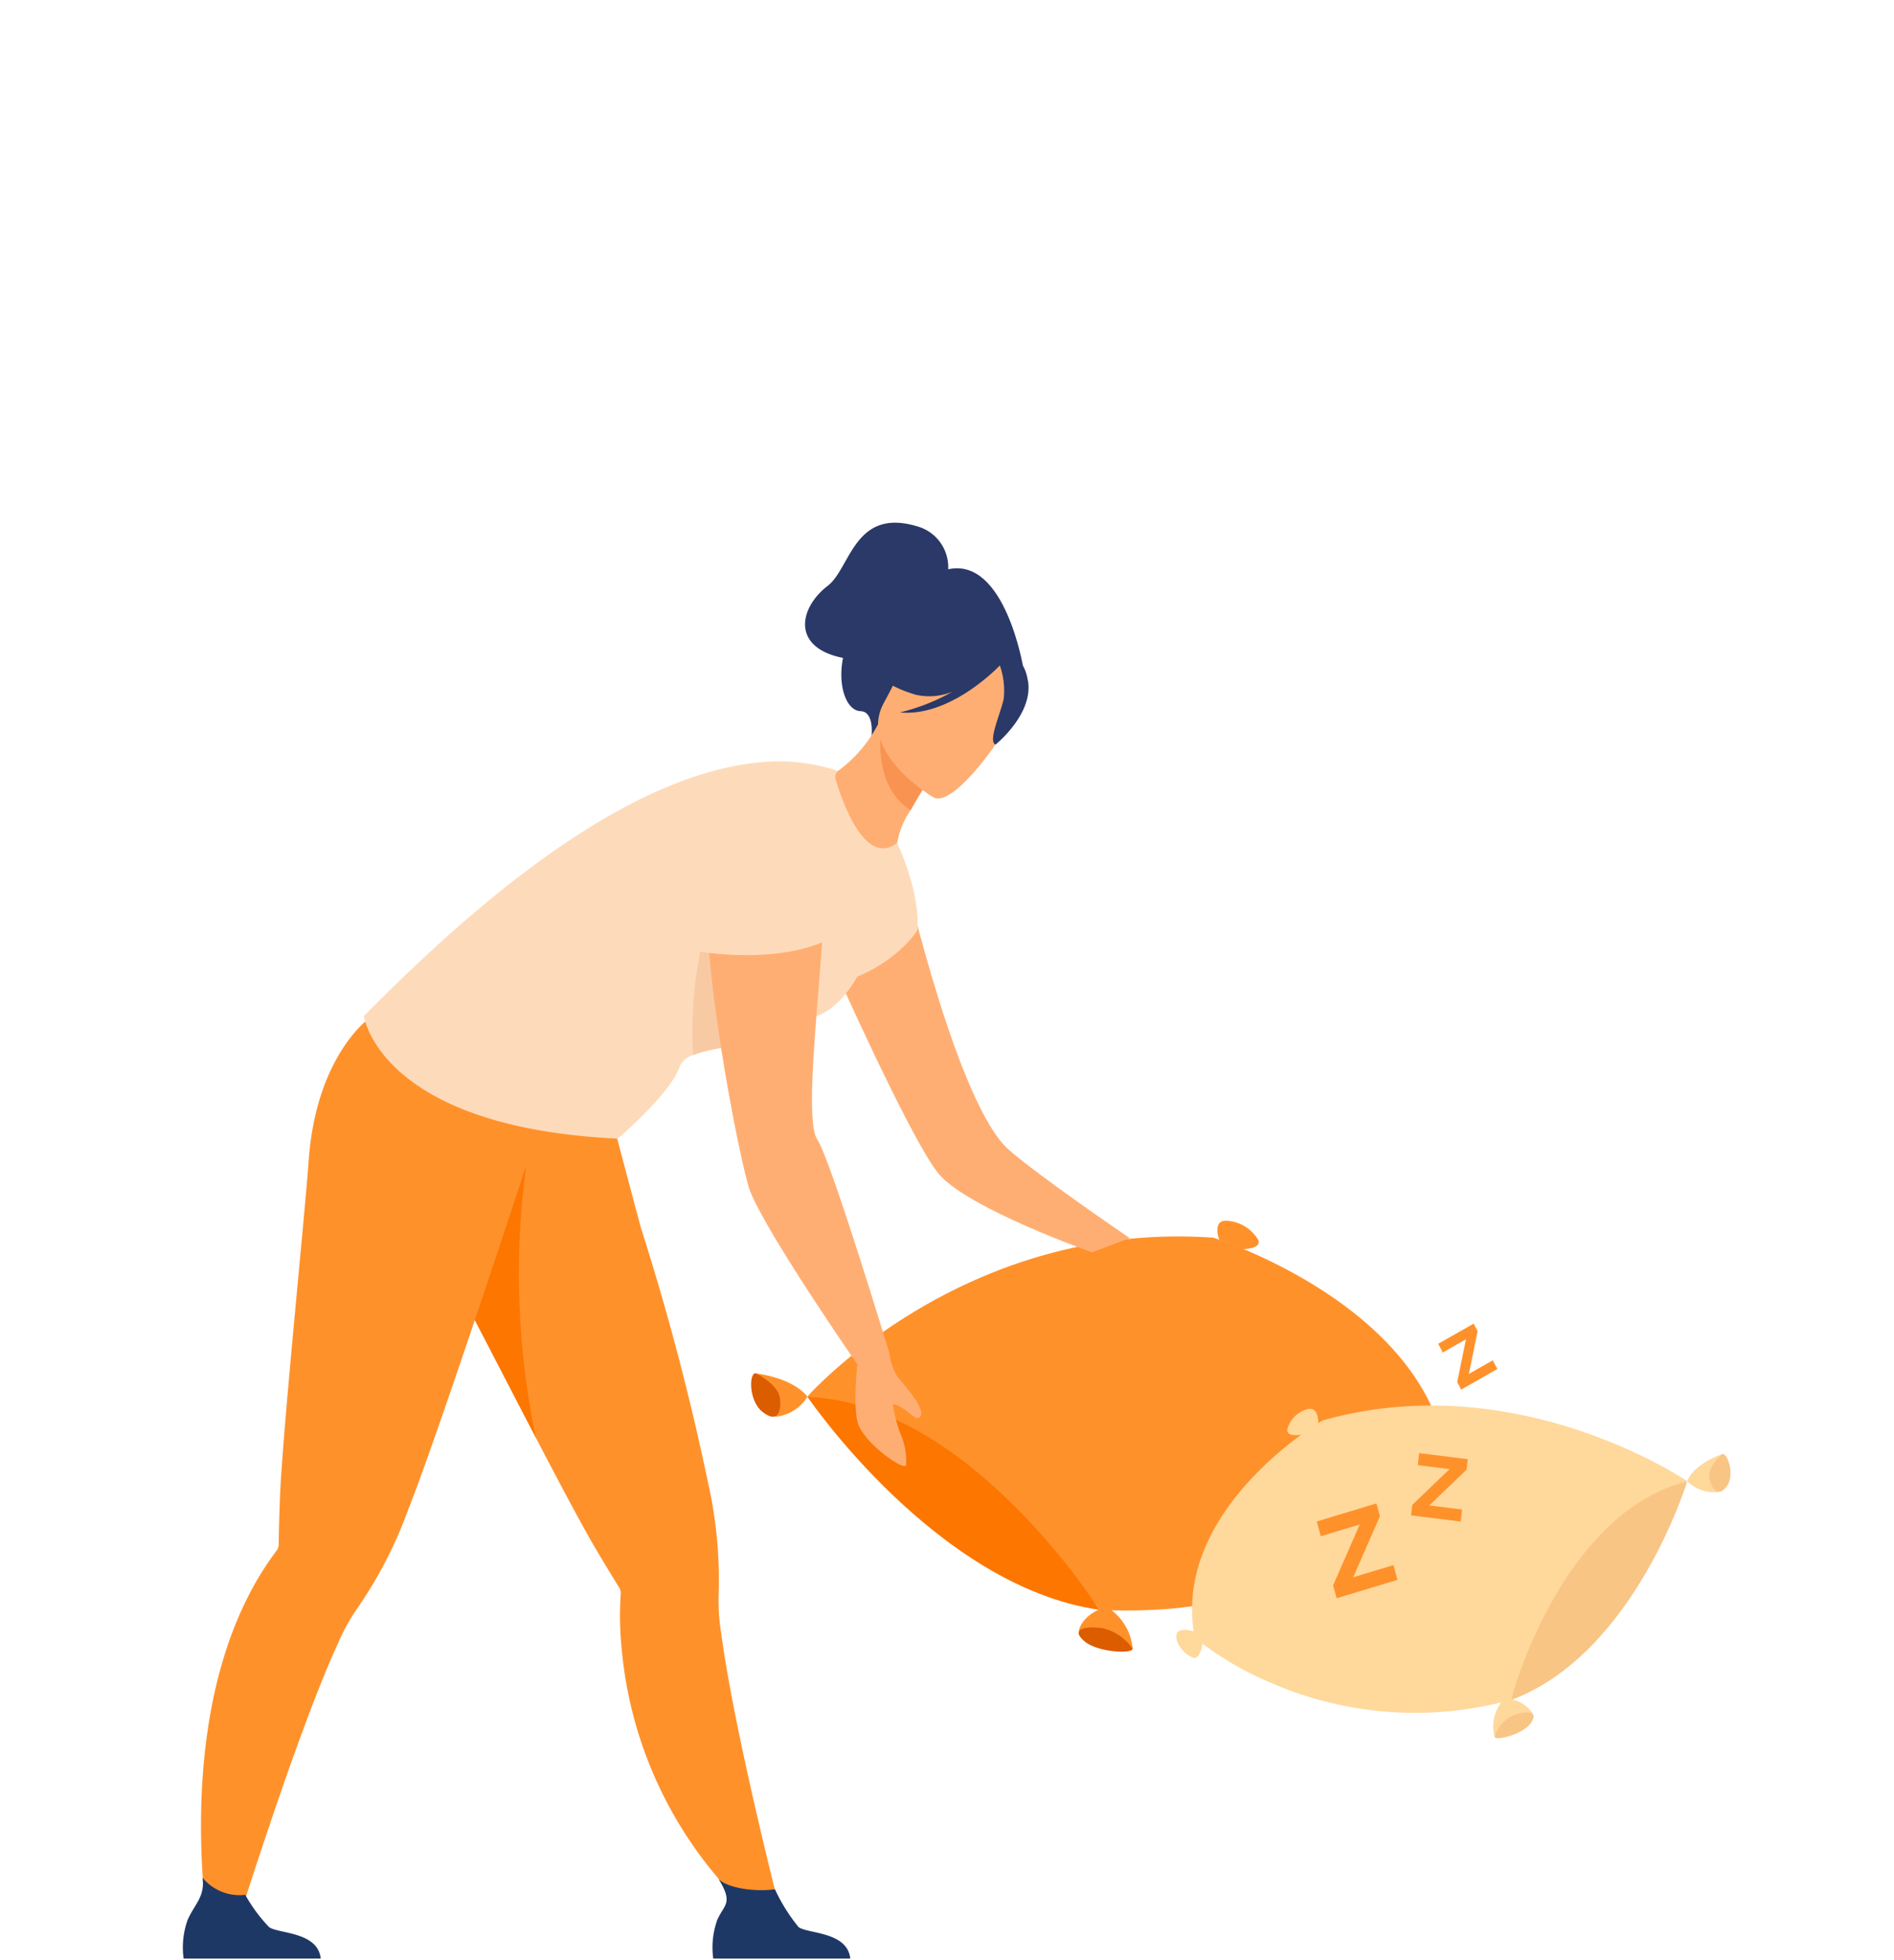 <svg xmlns="http://www.w3.org/2000/svg" width="145" height="150" viewBox="0 0 145 150">
  <g id="组_340" data-name="组 340" transform="translate(-1103 2491)">
    <rect id="矩形_281" data-name="矩形 281" width="145" height="150" transform="translate(1103 -2491)" fill="#fff" opacity="0"/>
    <g id="组_339" data-name="组 339" transform="translate(-111.49 -33.471)">
      <g id="组_337" data-name="组 337" transform="translate(335.998 -3247.468)">
        <g id="组_263" data-name="组 263" transform="translate(935.997 883.35)">
          <g id="组_261" data-name="组 261" transform="translate(0 0)">
            <path id="路径_909" data-name="路径 909" d="M997.851,904.114a24.575,24.575,0,0,1-5.459,5.385,31.05,31.05,0,0,1-17.219,6.038,37.456,37.456,0,0,1-3.969-.013s-10.041-15.074-22.353-16.309c0,0,11.861-13.511,31.085-12.162C979.935,887.052,996.274,892.159,997.851,904.114Z" transform="translate(-944.548 -885.75)" fill="#ff912b"/>
            <path id="路径_910" data-name="路径 910" d="M948.85,923.59S958.7,938.1,971.2,939.9C971.2,939.9,961.33,924.162,948.85,923.59Z" transform="translate(-944.548 -910.122)" fill="#fc7600"/>
            <path id="路径_911" data-name="路径 911" d="M941,920.044s-.874-1.352-3.949-1.784c0,0,1.764,2.61,1.456,3.323A3.2,3.2,0,0,0,941,920.047Z" transform="translate(-936.697 -906.576)" fill="#ff912b"/>
            <path id="路径_912" data-name="路径 912" d="M936.352,918.245s1.75.83,1.858,1.958-.285,1.847-1.359.981S935.84,918.162,936.352,918.245Z" transform="translate(-935.997 -906.565)" fill="#dc5c00"/>
            <path id="路径_913" data-name="路径 913" d="M1013.062,971.62a4.142,4.142,0,0,1,2.015,3.216s-3.2-1.553-4.117-1.352c0,0,.134-1.232,2.105-1.864Z" transform="translate(-985.871 -942.078)" fill="#ff912b"/>
            <path id="路径_914" data-name="路径 914" d="M1015.037,978a3.763,3.763,0,0,0-2.366-1.583c-1.422-.154-2.359.11-1.329,1s3.768.984,3.692.576Z" transform="translate(-985.835 -945.242)" fill="#dc5c00"/>
            <path id="路径_915" data-name="路径 915" d="M1042.8,884.8s-.522-1.386.462-1.449a3.028,3.028,0,0,1,2.527,1.469c.285.686-1.165.71-1.165.71Z" transform="translate(-1006.966 -883.35)" fill="#ff912b"/>
            <path id="路径_916" data-name="路径 916" d="M1093.375,935.953s1.422-.914,1.874-.224a2.04,2.04,0,0,1-.75,2.4c-.693.472-1.55-1.573-1.55-1.573l.422-.609Z" transform="translate(-1040.42 -918.027)" fill="#ff912b"/>
          </g>
          <g id="组_262" data-name="组 262" transform="translate(32.552 14.15)">
            <path id="路径_917" data-name="路径 917" d="M1037.064,943.39a24.113,24.113,0,0,0,5.757,3.42,27.558,27.558,0,0,0,15.285,2.011,29.711,29.711,0,0,0,3.156-.663s4.03-13.729,13.5-16.741c0,0-12.986-8.882-27.929-4.645,0,0-11.657,6.777-9.773,16.617Z" transform="translate(-1035.651 -925.628)" fill="#ffd89b"/>
            <path id="路径_918" data-name="路径 918" d="M1123.291,942.93s-4.026,13.243-13.5,16.744C1109.79,959.674,1113.512,945.44,1123.291,942.93Z" transform="translate(-1084.177 -937.139)" fill="#f8c585"/>
            <path id="路径_919" data-name="路径 919" d="M1150.13,938.8s.341-1.228,2.674-2.078c0,0-.72,2.38-.285,2.9a2.939,2.939,0,0,1-2.386-.823Z" transform="translate(-1111.016 -933.008)" fill="#ffd89b"/>
            <path id="路径_920" data-name="路径 920" d="M1156.144,936.7s-1.175.954-.964,1.874.713,1.432,1.339.562S1156.528,936.547,1156.144,936.7Z" transform="translate(-1114.358 -932.988)" fill="#f8c585"/>
            <path id="路径_921" data-name="路径 921" d="M1106.693,992.66a3,3,0,0,0-.756,2.908s2.135-1.767,2.922-1.76a2.52,2.52,0,0,0-2.162-1.148Z" transform="translate(-1081.565 -970.225)" fill="#ffd89b"/>
            <path id="路径_922" data-name="路径 922" d="M1106.07,997.647a2.631,2.631,0,0,1,1.466-1.657c1.091-.358,1.9-.3,1.322.589S1106.12,997.989,1106.07,997.647Z" transform="translate(-1081.702 -972.304)" fill="#f8c585"/>
            <path id="路径_923" data-name="路径 923" d="M1061.01,927.46s.05-1.195-.746-1.084a2.14,2.14,0,0,0-1.627,1.593c-.047.6,1.115.378,1.115.378l1.258-.884Z" transform="translate(-1050.143 -926.121)" fill="#ffd89b"/>
            <path id="路径_924" data-name="路径 924" d="M1034.836,977.1s-1.372-.5-1.55.13.552,1.54,1.228,1.8.82-1.513.82-1.513l-.5-.418Z" transform="translate(-1033.259 -959.747)" fill="#ffd89b"/>
          </g>
        </g>
        <path id="路径_925" data-name="路径 925" d="M1066.628,954.289l2.045-4.672-2.982.9-.311-1.128,4.565-1.379.271.977-2.045,4.672,3.079-.93.311,1.128-4.659,1.406-.271-.977Z" transform="translate(-86.081 -43.02)" fill="#ff912b"/>
        <path id="路径_926" data-name="路径 926" d="M1087.06,940.453l2.855-2.738-2.43-.3.1-.92,3.718.465-.09.8-2.855,2.738,2.507.311-.1.92-3.8-.472.09-.8Z" transform="translate(-100.445 -35.355)" fill="#ff912b"/>
        <path id="路径_927" data-name="路径 927" d="M1094.623,911.361l.669-3.27-1.774,1.011-.348-.669,2.714-1.543.3.582-.669,3.266,1.831-1.041.348.669-2.771,1.576-.3-.582Z" transform="translate(-104.57 -15.662)" fill="#ff912b"/>
      </g>
      <g id="组_338" data-name="组 338" transform="translate(-1279.284 -1663.659)">
        <path id="路径_842" data-name="路径 842" d="M490.344,660.5s3.949,17.088,7.826,20.5c2.33,2.052,9.26,6.765,9.26,6.765l-2.882,1.094s-9.611-3.394-11.764-6.04-8.044-15.9-8.044-15.9l5.6-6.421Z" transform="translate(2072.829 -1386.893)" fill="#ffae73"/>
        <g id="组_265" data-name="组 265" transform="translate(2507.773 -753.87)">
          <path id="路径_928" data-name="路径 928" d="M316.868,732.487c.032.062.069.126.1.193.826,1.5,2.722,5.185,4.811,9.211.988,1.91,2.023,3.9,3,5.774,1.69,3.231,3.229,6.109,4.125,7.629.913,1.546,1.585,2.633,1.857,3.066h0a.766.766,0,0,1,.089.452,24.6,24.6,0,0,0,.06,4.052A31.436,31.436,0,0,0,340.63,783l2.513.388s-3.557-13.777-4.6-21.565a15.675,15.675,0,0,1-.193-3.089,33.617,33.617,0,0,0-.812-8.43,195.385,195.385,0,0,0-5.139-19.51c-.117-.381-3.651-13.75-3.651-13.75-2.965,2.711-13.786,3.83-13.786,3.83s-1.835,4.664,1.906,11.619Z" transform="translate(-297.328 -676.827)" fill="#ff912b"/>
          <path id="路径_929" data-name="路径 929" d="M426.954,1000.332H416.465a6.277,6.277,0,0,1,.3-2.94c.525-1.218,1.273-1.257.1-3.162.667.718,2.809,1.014,4.325.8A13.473,13.473,0,0,0,423,997.924C423.686,998.44,426.743,998.257,426.954,1000.332Z" transform="translate(-375.86 -890.453)" fill="#1e3865"/>
          <path id="路径_930" data-name="路径 930" d="M324.8,762.667c.032.062.069.126.1.193.826,1.5,5.3,10.138,7.386,14.165a61.046,61.046,0,0,1-.736-20.824Z" transform="translate(-305.26 -707.007)" fill="#fc7600"/>
          <path id="路径_931" data-name="路径 931" d="M467.614,556.961c.069-.289-5.99,2.864-6.3,3.22-2.841,3.3-2.032,7.6-.406,7.638,1.043.028.842,1.839.842,1.839l11.617-5.139S471.971,555.992,467.614,556.961Z" transform="translate(-409.021 -553.397)" fill="#2a3967"/>
          <path id="路径_932" data-name="路径 932" d="M457.523,648.5s1.768,3.692,1.548,6.689c0,0-2.133,3.518-7.661,4.41C451.41,659.6,456.164,648.5,457.523,648.5Z" transform="translate(-402.836 -624.004)" fill="#fddbba"/>
          <path id="路径_933" data-name="路径 933" d="M271.974,713.987l.034-2.052c-3.908.516-13.477-4.884-13.477-4.884s-4.089,2.844-4.648,10.966c-.273,3.965-2,20.728-2.192,25.733-.069,1.814-.092,3.109-.1,3.625v0a.732.732,0,0,1-.165.422,23.546,23.546,0,0,0-2.119,3.394c-5.964,11.6-2.846,27.368-2.846,27.368l1.385-.369s5.043-16.343,8.338-23.413a14.961,14.961,0,0,1,1.493-2.671,32.78,32.78,0,0,0,3.834-7.464c2.435-6.081,10.461-30.664,10.461-30.664Z" transform="translate(-244.257 -669.127)" fill="#ff912b"/>
          <path id="路径_934" data-name="路径 934" d="M250.134,1000.062H239.645a6.277,6.277,0,0,1,.3-2.94c.525-1.218,1.346-1.77,1.151-3.242a3.7,3.7,0,0,0,3.27,1.307,12.029,12.029,0,0,0,1.821,2.467c.686.516,3.742.333,3.953,2.408Z" transform="translate(-239.587 -890.184)" fill="#1e3865"/>
          <path id="路径_935" data-name="路径 935" d="M334.037,641.052c-1.408.252.229,1.422-1.708,1.642-2.759.314-5.6.53-7.1,1.151a1.62,1.62,0,0,0-1.02.865c-.647,2.034-4.742,5.526-4.742,5.526-18.262-.869-19.439-9.381-19.439-9.381,11.853-12.037,21.936-18.6,30.272-19.411a14.235,14.235,0,0,1,6.045.665c2.915,1.358,4.513,5.485,4.513,5.485s-1.468,12.5-6.822,13.454Z" transform="translate(-286.17 -603.102)" fill="#fddbba"/>
          <path id="路径_936" data-name="路径 936" d="M416.828,662.108c-2.759.314-5.6.53-7.1,1.151a31.464,31.464,0,0,1,3.69-16.689s2.8,11.933,3.408,15.536Z" transform="translate(-370.669 -622.516)" fill="#f8caa4"/>
          <path id="路径_937" data-name="路径 937" d="M422.943,639.521s-6.934-.4-8.168,4.157,2.311,22.727,3.075,24.6c1.39,3.414,8.161,13.163,8.161,13.163l2.49-.793s-4.513-14.889-5.522-16.364C421.4,661.973,425.018,641.5,422.943,639.521Z" transform="translate(-374.403 -617.077)" fill="#ffae73"/>
          <path id="路径_938" data-name="路径 938" d="M466.727,817.846a4.239,4.239,0,0,0,.594,1.75c.466.6,1.823,2.039,1.848,2.882,0,0-.069.374-.36.307s-1.3-1.114-1.821-1.041a11.014,11.014,0,0,0,.55,2.169A5.109,5.109,0,0,1,468,826.4c-.165.41-2.809-1.387-3.586-2.949-.642-1.293-.014-5.916-.014-5.916l2.328.316Z" transform="translate(-412.632 -754.273)" fill="#ffae73"/>
          <path id="路径_939" data-name="路径 939" d="M409.67,645.248c.018.108,6.563,1.259,10.656-.913,0,0,3.419-11.2-1.468-10.668s-7.781,2.146-7.9,4.593a49.166,49.166,0,0,1-1.284,6.99Z" transform="translate(-370.668 -612.558)" fill="#fddbba"/>
          <path id="路径_940" data-name="路径 940" d="M457.411,613.148c.452,1.53,2.227,6.8,4.717,4.864a6.36,6.36,0,0,1,1.02-2.49c.764-1.371,1.672-2.77,1.672-2.77l-3.926-3.6-.234-.216a10.316,10.316,0,0,1-3.048,3.564.6.6,0,0,0-.2.644Z" transform="translate(-407.44 -593.515)" fill="#ffae73"/>
          <path id="路径_941" data-name="路径 941" d="M476.38,613.468s-.908,1.4-1.669,2.77c-2.44-1.573-2.442-4.731-2.254-6.368Z" transform="translate(-419 -594.232)" fill="#f99352"/>
          <path id="路径_942" data-name="路径 942" d="M475.947,590.612s-5.923-3.447-3.813-7.271,2.766-6.845,6.636-4.806,3.8,3.937,3.387,5.393S477.54,591.41,475.947,590.612Z" transform="translate(-418.457 -569.576)" fill="#ffae73"/>
          <path id="路径_943" data-name="路径 943" d="M481.053,579.96c-.271-1.7-1.1-1.86-1.672-1.747a4.626,4.626,0,0,0-5.763-2.307,7.968,7.968,0,0,1-4.669,2.933s.688,1.337,3.52,2.165a4.658,4.658,0,0,0,2.8-.234,15.334,15.334,0,0,1-4.02,1.585c3.733.358,7.283-3.21,7.652-3.593a5.787,5.787,0,0,1,.294,2.557c-.245,1.151-1.222,3.233-.626,3.5,0,0,2.9-2.316,2.488-4.864Z" transform="translate(-416.354 -567.838)" fill="#2a3967"/>
          <path id="路径_944" data-name="路径 944" d="M458.272,545.24a3.246,3.246,0,0,0-2.337-3.277c-4.873-1.486-5.127,3.2-6.891,4.547-2.151,1.642-2.846,4.706,1.176,5.513s4.148-2.043,4.148-2.043l3.9-4.738Z" transform="translate(-399.68 -541.675)" fill="#2a3967"/>
        </g>
      </g>
    </g>
  </g>
</svg>
